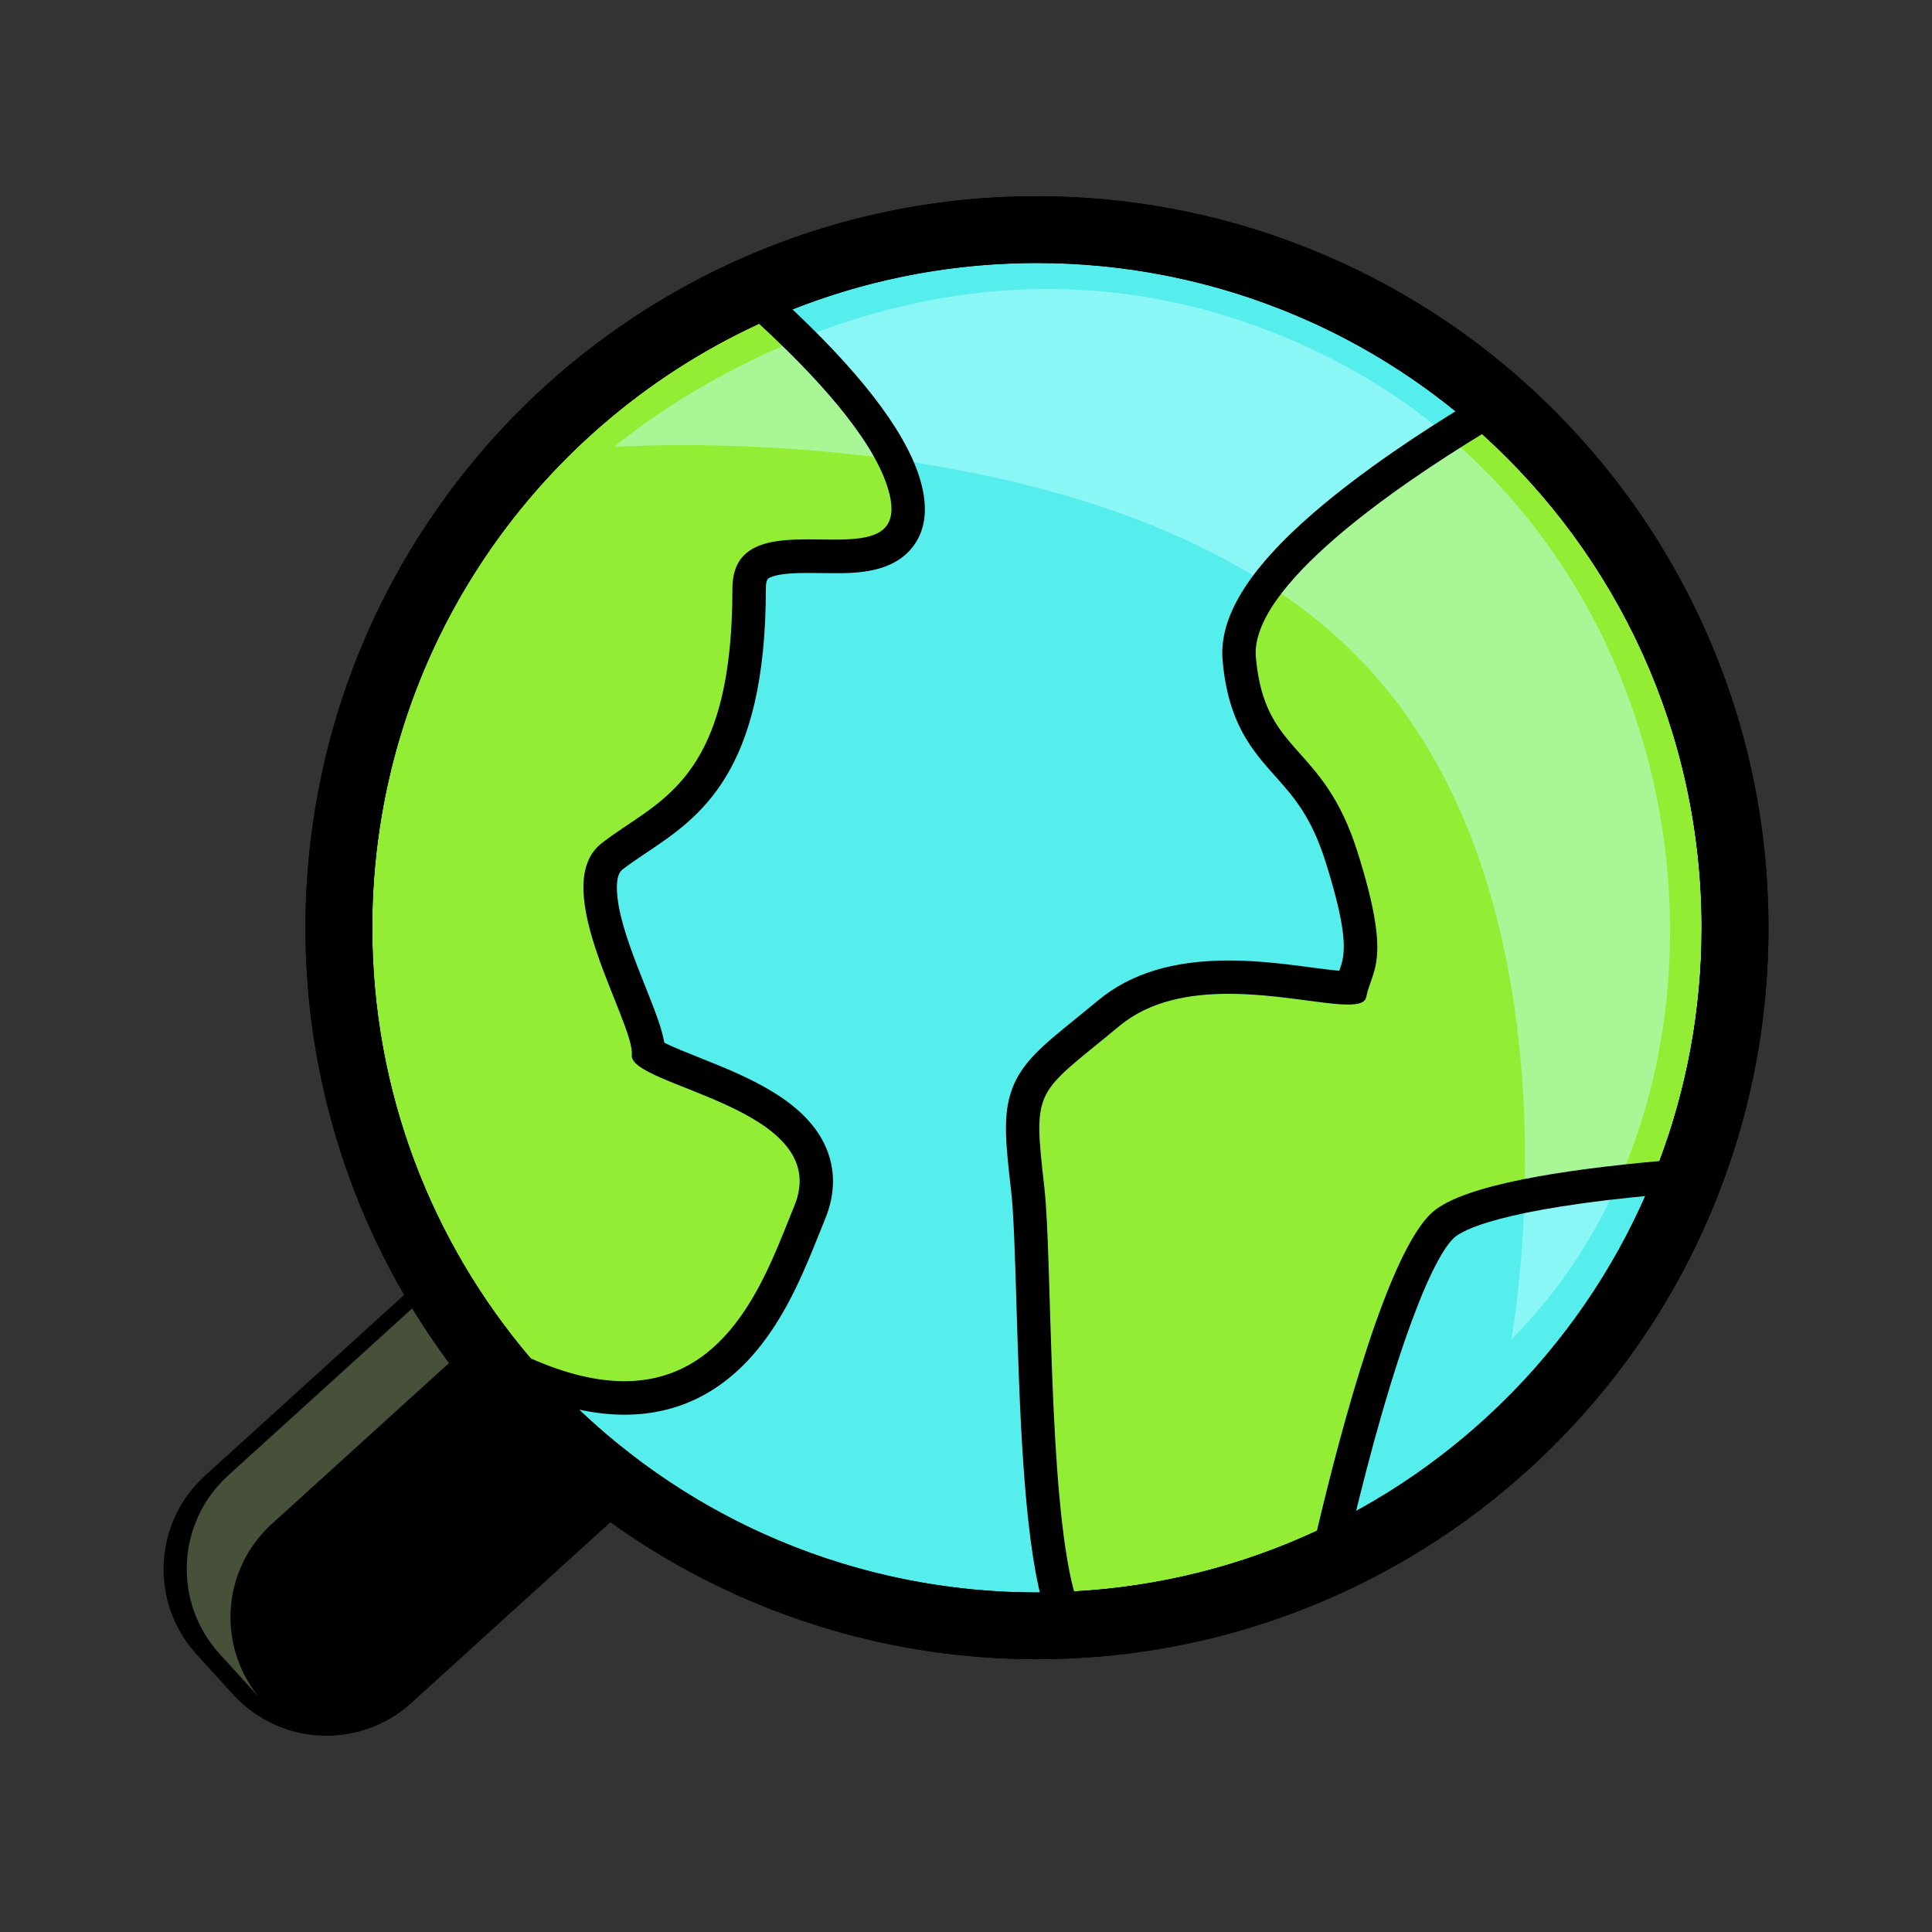 <?xml version="1.0" encoding="utf-8"?>
<!-- Generator: Adobe Illustrator 24.3.0, SVG Export Plug-In . SVG Version: 6.00 Build 0)  -->
<svg version="1.1" id="Layer_1" xmlns="http://www.w3.org/2000/svg" xmlns:xlink="http://www.w3.org/1999/xlink" x="0px" y="0px"
	 viewBox="0 0 512 512" style="enable-background:new 0 0 512 512;" xml:space="preserve">
<rect x="0" y="0" width="512" height="512" fill="#333333" stroke="none"/>
<style type="text/css">
	.st0{opacity:0.68;}
	.st1{fill:#687554;}
	.st2{fill:#56EDED;}
	.st3{fill:#94ED35;}
	.st4{opacity:0.49;fill:#C0FFFD;enable-background:new    ;}
</style>
<g>
	<g>
		<g>
			<path d="M52.03,438.35l9.7,10.67c12.43,13.68,33.59,14.7,47.27,2.29l76.46-69.41c13.68-12.43,14.7-33.59,2.29-47.27l-9.7-10.67
				c-12.43-13.68-33.59-14.7-47.27-2.29l-76.46,69.41C40.63,403.5,39.62,424.67,52.03,438.35z"/>
		</g>
		<g class="st0">
			<path class="st1" d="M58.18,438.28c-12.43-13.68-11.4-34.84,2.29-47.27l76.46-69.41c13.27-12.05,33.54-11.41,46.09,1.11
				l9.64,10.62c0.52,0.58,0.99,1.18,1.46,1.78c-12.58-12.09-32.53-12.56-45.63-0.66l-76.46,69.41c-13.11,11.9-14.57,31.8-3.74,45.49
				c-0.15-0.15-0.29-0.29-0.44-0.44L58.18,438.28z"/>
		</g>
		<g>
			<path class="st2" d="M274.83,430.85c-24.87,0-49.07-4.88-71.92-14.49c-21.63-9.08-41.14-22.12-57.96-38.72
				c-2.36-2.3-4.76-4.82-7.15-7.43c-36.51-40.22-53.46-94.2-46.5-148.1c5.6-43.49,26.6-83.72,59.11-113.23
				c34.12-30.98,78.26-48.04,124.31-48.04c25.09,0,49.5,4.95,72.51,14.74c24.67,10.47,46.37,25.92,64.52,45.91
				c30.84,33.97,47.89,77.91,48.02,123.73c0.15,52.31-21.95,102.46-60.66,137.59c-16.54,15.02-35.37,26.79-55.98,34.96
				C321.39,426.46,298.4,430.85,274.83,430.85C274.84,430.85,274.84,430.85,274.83,430.85z"/>
			<path d="M274.74,69.7c23.56,0,47.09,4.7,69.05,14.04c22.72,9.64,43.76,24.25,61.44,43.72c30.49,33.59,45.6,75.74,45.74,117.82
				c0.15,48.12-19.31,96.12-57.75,131.02c-16.12,14.63-34.19,25.71-53.3,33.29c-20.89,8.32-42.99,12.44-65.08,12.44
				c-23.37,0-46.69-4.63-68.49-13.8c-20.08-8.43-38.85-20.74-55.17-36.86c-2.33-2.27-4.6-4.64-6.81-7.08
				c-36.12-39.79-50.66-91.59-44.28-141.03c5.16-40.04,24.05-78.56,56.29-107.82C190.12,84.79,232.5,69.7,274.74,69.7 M274.74,52
				c-48.24,0-94.49,17.87-130.25,50.34C110.42,133.27,88.42,175.41,82.55,221c-7.3,56.47,10.47,113.04,48.73,155.18
				c2.49,2.74,5.03,5.38,7.52,7.81c17.62,17.38,38.04,31.02,60.72,40.55c23.91,10.07,49.27,15.17,75.33,15.17
				c24.7,0,48.79-4.61,71.61-13.7c21.57-8.57,41.31-20.89,58.64-36.62c20.67-18.77,36.71-41.18,47.7-66.64
				c10.6-24.58,15.94-50.66,15.85-77.52c-0.13-48.02-18-94.07-50.32-129.66c-19.02-20.95-41.77-37.13-67.62-48.11
				C326.59,57.19,301.04,52,274.74,52L274.74,52z"/>
		</g>
	</g>
	<g>
		<g>
			<path class="st3" d="M98.65,245.86c0,43.54,15.81,83.41,41.99,114.15c48.67,21.56,61.41-19.87,69.87-40.41
				c10.76-26.16-43.85-31.54-43.08-40c0.77-8.46-22.62-44.67-7.99-56.1c14.61-11.44,41.52-8.8,36.64-64.48
				c-1.87-21.35,48.27-1.73,39.04-30.2c-4.29-13.23-19.23-29.46-33.97-43.02C140.64,113.68,98.65,174.86,98.65,245.86z"/>
		</g>
		<g>
			<path class="st3" d="M276.74,314.65c2.14,18.81,0.9,81.17,7.87,107.09c22.9-1.25,44.63-6.87,64.37-16.07
				c6.55-27.72,19.02-74.4,30.74-84.53c8.32-7.18,35.02-11.22,60.04-13.45c7.22-19.24,11.18-40.07,11.18-61.84
				c0-51.91-22.46-98.58-58.18-130.82c-22.2,13.52-61.62,40.34-59.96,59.17c2.31,26.16,17.69,22.31,26.92,51.55
				s3.85,30.9,2.31,38.53c-1.55,7.62-43.08-10.84-65.39,7.62C274.36,290.37,273.66,287.73,276.74,314.65z"/>
		</g>
		<path class="st4" d="M400.51,354.98c0,0,20.97-113.66-37.7-177.69c-62.93-68.71-200-58.84-200-58.84s85.29-74.62,187.6-24.61
			S470.51,284.97,400.51,354.98z"/>
		<g>
			<path d="M201.15,85.8c14.74,13.56,29.68,29.8,33.97,43.02c4.23,13.03-4.03,14.18-14.2,14.18c-2.18,0-4.44-0.06-6.69-0.06
				c-10.2,0-20.13,1.08-20.13,13.03c0,51.93-20.05,56.06-34.66,67.5c-14.63,11.43,8.76,47.64,7.99,56.1
				c-0.77,8.46,53.85,13.84,43.08,40c-6.8,16.5-16.35,46.46-45.06,46.46c-7.03,0-15.23-1.8-24.81-6.05
				c-26.19-30.74-41.99-70.61-41.99-114.15C98.65,174.86,140.64,113.68,201.15,85.8 M201.15,76.95c-1.25,0-2.52,0.27-3.7,0.81
				c-31.67,14.6-58.53,37.79-77.64,67.06c-19.62,30.05-30,64.99-30,101.04c0,43.92,15.66,86.5,44.1,119.88
				c0.86,1.02,1.93,1.81,3.16,2.36c10.2,4.51,19.76,6.81,28.4,6.81c14.38,0,26.49-6.13,36.03-18.21
				c7.49-9.5,11.97-20.72,15.58-29.72c0.56-1.4,1.09-2.73,1.61-4c2.65-6.43,2.74-12.9,0.28-18.71
				c-5.41-12.77-21.25-19.06-33.96-24.12c-2.96-1.18-6.78-2.7-8.96-3.82c-0.62-3.69-2.34-8.14-4.98-14.76
				c-2.74-6.87-5.85-14.66-7.09-21.38c-0.43-2.36-1.21-8.05,0.91-9.7c1.96-1.53,4.13-2.98,6.41-4.51
				c14.11-9.44,31.66-21.19,31.66-69.96c0-2.46,0.53-2.71,1.15-2.99c2.54-1.19,7.86-1.19,10.13-1.19c1.11,0,2.2,0.01,3.3,0.03
				c1.15,0.01,2.29,0.03,3.39,0.03c5.94,0,15.88,0,21.23-7.34c3.38-4.64,3.85-10.84,1.39-18.42c-4.08-12.61-16.34-28.35-36.4-46.81
				C205.47,77.75,203.32,76.95,201.15,76.95L201.15,76.95z"/>
		</g>
		<g>
			<path d="M392.78,115.03c35.72,32.25,58.18,78.91,58.18,130.82c0,21.76-3.95,42.6-11.18,61.84c-25.02,2.23-51.72,6.27-60.04,13.45
				c-11.72,10.13-24.19,56.81-30.74,84.53c-19.74,9.2-41.47,14.82-64.37,16.07c-6.97-25.92-5.74-88.27-7.87-107.09
				c-3.08-26.92-2.4-24.28,19.9-42.76c8.06-6.68,18.64-8.52,28.93-8.52c12.78,0,25.12,2.85,31.67,2.85c2.76,0,4.5-0.5,4.79-1.95
				c1.53-7.62,6.91-9.29-2.31-38.53s-24.61-25.39-26.92-51.55C331.16,155.37,370.58,128.55,392.78,115.03 M392.78,106.19
				c-1.58,0-3.17,0.43-4.6,1.3c-11.12,6.77-27.11,17.21-40.12,28.46C330.87,150.82,323,163.59,324,174.98
				c1.47,16.72,7.83,23.84,13.96,30.73c4.91,5.51,9.55,10.7,13.34,22.71c6.52,20.66,4.98,25.01,3.63,28.85
				c-2.05-0.18-4.63-0.52-7.31-0.87c-6.22-0.83-13.98-1.86-22.01-1.86c-14.69,0-25.99,3.45-34.57,10.56
				c-2.17,1.8-4.13,3.39-5.9,4.82c-8.91,7.24-14.27,11.6-16.9,18.62c-2.58,6.91-1.71,14.52-0.27,27.14c0.68,5.93,1,17,1.4,29.81
				c0.81,26.88,1.83,60.33,6.72,78.57c1.05,3.88,4.56,6.55,8.54,6.55c0.16,0,0.32,0,0.49-0.01c23.61-1.3,46.36-6.97,67.63-16.88
				c2.45-1.15,4.25-3.35,4.87-5.99c12.19-51.63,22.41-75.12,27.91-79.87c1.95-1.68,11.68-7.48,55.04-11.32
				c3.39-0.29,6.3-2.52,7.5-5.71c7.78-20.74,11.74-42.6,11.74-64.95c0-26.64-5.54-52.37-16.48-76.45
				c-10.57-23.25-25.58-43.76-44.62-60.94C397.04,106.95,394.92,106.19,392.78,106.19L392.78,106.19z"/>
		</g>
	</g>
	<g>
		<path d="M274.81,69.7c45.37,0,86.74,17.15,117.97,45.34c35.72,32.25,58.18,78.91,58.18,130.82c0,21.76-3.95,42.6-11.18,61.84
			c-16.23,43.35-49.08,78.59-90.78,97.97c-19.74,9.2-41.47,14.82-64.37,16.07c-3.24,0.19-6.53,0.28-9.82,0.28
			c-53.74,0-101.87-24.06-134.17-62.01c-26.19-30.74-41.99-70.61-41.99-114.15c0-70.99,41.99-132.18,102.5-160.06
			C223.56,75.46,248.52,69.7,274.81,69.7 M274.81,52c-28.29,0-55.57,5.97-81.08,17.72c-33.19,15.29-61.32,39.59-81.34,70.26
			c-20.57,31.49-31.43,68.1-31.43,105.88c0,46.02,16.41,90.63,46.21,125.62c36.9,43.36,90.72,68.24,147.65,68.24
			c3.7,0,7.34-0.1,10.84-0.31c24.71-1.36,48.55-7.31,70.83-17.69c22.87-10.63,43.2-25.43,60.44-44.01
			c17.29-18.64,30.56-40.1,39.44-63.8c8.15-21.73,12.3-44.63,12.3-68.04c0-27.93-5.81-54.88-17.28-80.1
			c-11.07-24.37-26.79-45.85-46.74-63.86C368.98,69.72,322.88,52,274.81,52L274.81,52z"/>
	</g>
</g>
</svg>
